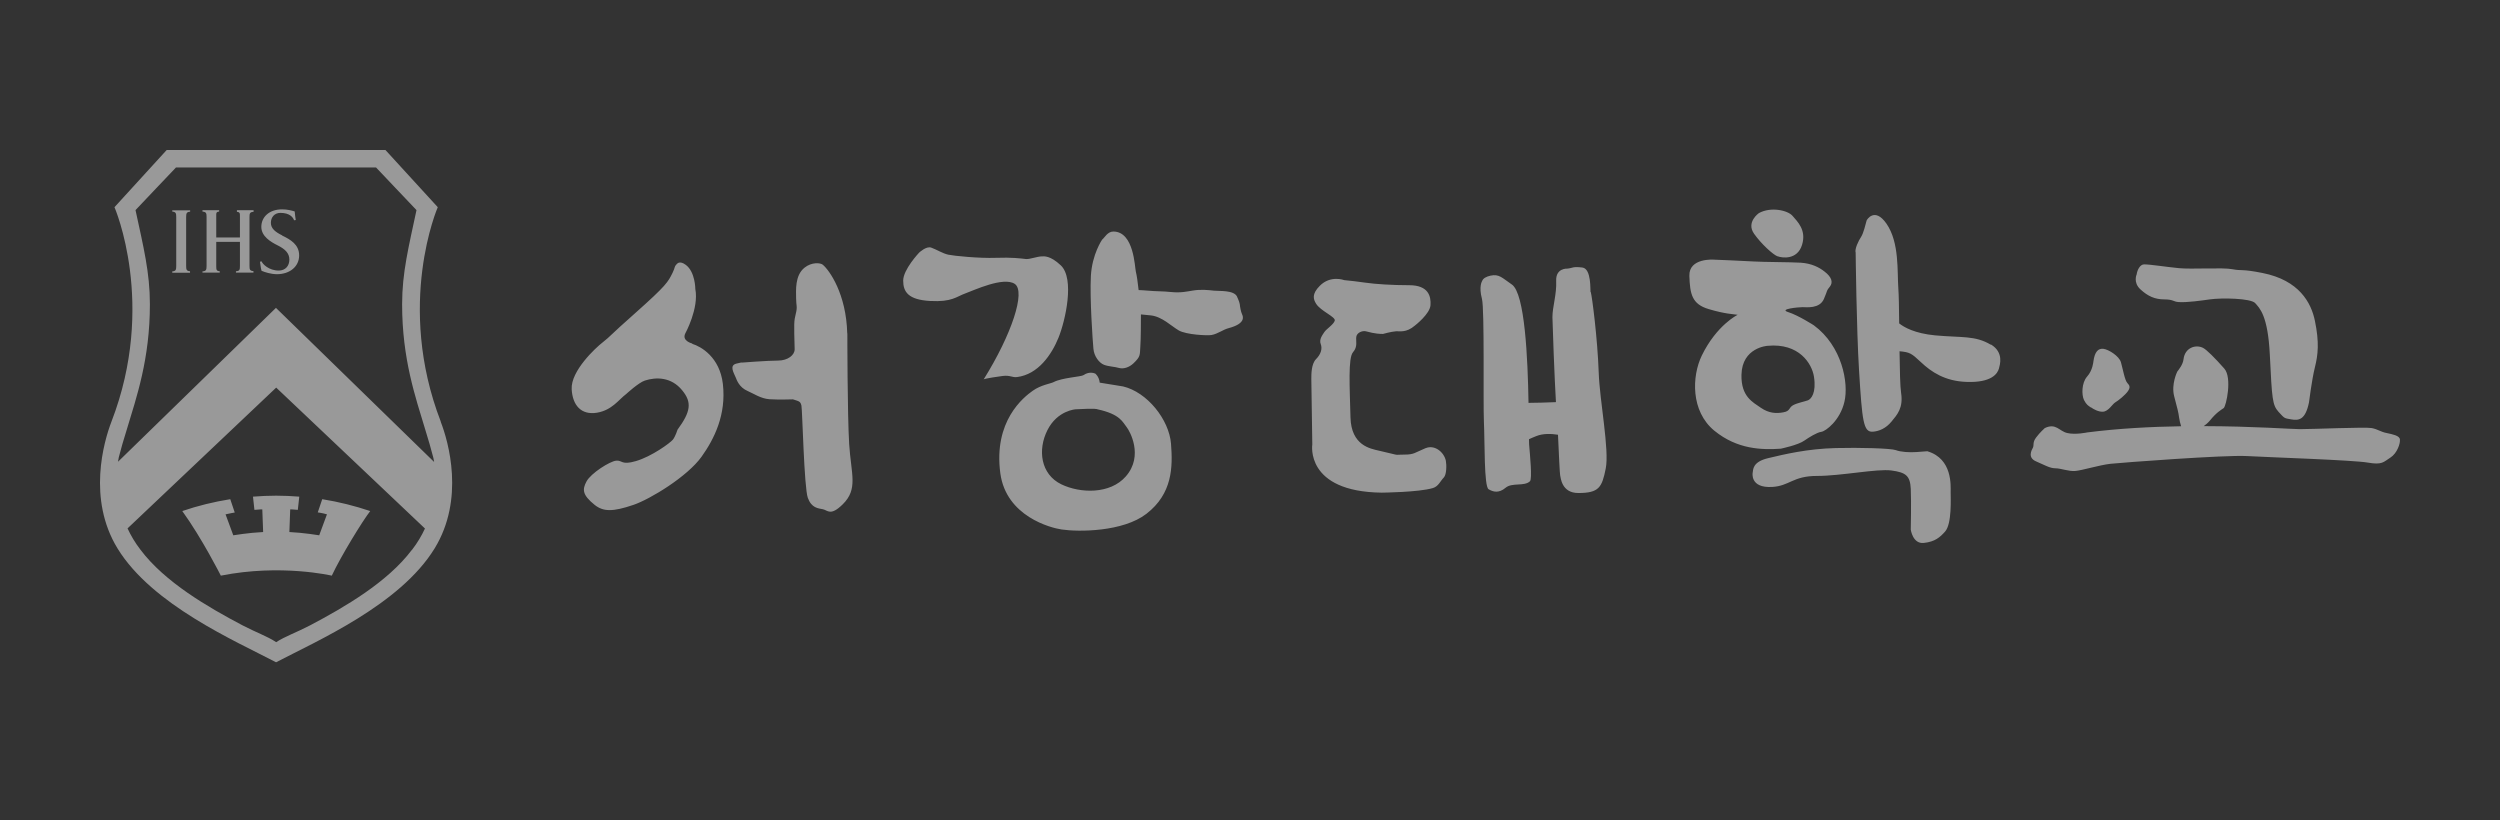 <svg width="250" height="82" viewBox="0 0 250 82" fill="none" xmlns="http://www.w3.org/2000/svg">
<rect x="0" y="0" width="250" height="82" fill="#333333" stroke="none"/>
<path d="M43.777 20.719C43.777 20.719 39.547 30.424 44.079 42.165H44.067C44.853 44.177 46.484 49.908 43.463 54.839C40.006 60.485 31.679 64.095 27.607 66.228C23.534 64.095 15.207 60.485 11.75 54.839C8.729 49.895 10.373 44.176 11.146 42.165C15.679 30.424 11.448 20.719 11.448 20.719L16.669 15H38.544L43.777 20.719ZM12.754 52.839C13.08 53.542 13.503 54.269 14.047 54.972C16.476 58.207 20.778 60.703 24.223 62.52C25.613 63.247 26.725 63.623 27.619 64.217C28.501 63.635 29.625 63.259 31.015 62.532C34.459 60.715 38.762 58.218 41.191 54.983H41.203C41.747 54.281 42.17 53.554 42.496 52.852L27.619 38.76L12.754 52.839ZM27.619 49.567C28.392 49.567 29.166 49.605 29.927 49.665L29.782 50.985C29.335 50.937 29.02 50.937 29.02 50.937L28.937 53.203C30.386 53.275 31.894 53.526 31.921 53.53L32.695 51.434C32.252 51.301 31.784 51.241 31.776 51.24L32.224 49.919C33.879 50.185 35.475 50.586 37.022 51.106C36.248 52.1 34.085 55.626 33.179 57.565C33.179 57.565 28.078 56.365 22.084 57.565C22.084 57.565 20.186 53.808 18.229 51.106C19.775 50.573 21.383 50.185 23.026 49.919L23.474 51.252C23.474 51.252 23.026 51.325 22.555 51.434L23.328 53.53C23.328 53.53 24.851 53.276 26.314 53.203L26.23 50.937C26.23 50.937 25.915 50.937 25.468 50.985H25.443L25.299 49.665C26.072 49.605 26.846 49.567 27.619 49.567ZM183.584 44.806C185.953 44.745 189.084 44.83 189.579 45.012C190.087 45.206 190.957 45.255 191.646 45.206C192.238 45.158 192.77 45.121 192.77 45.121L192.757 45.133C195.258 45.884 195.066 48.574 195.065 49.204C195.065 49.834 195.199 52.379 194.51 53.154C194.002 53.724 193.507 54.172 192.383 54.293C191.271 54.414 191.077 52.96 191.077 52.96C191.078 52.922 191.137 50.189 191.077 48.89C191.017 47.569 190.582 47.242 189.144 47.048C187.705 46.854 184.128 47.593 181.699 47.593C179.27 47.593 178.968 48.598 177.203 48.695C174.972 48.816 175.265 47.276 175.27 47.254C175.33 46.999 175.209 46.187 176.828 45.812C178.411 45.436 180.708 44.878 183.584 44.806ZM108.351 37.512C108.969 37.082 109.519 37.358 109.535 37.366C109.535 37.366 109.91 37.658 109.971 38.264L112.279 38.639H112.291C114.72 39.208 116.907 41.959 117.101 44.37C117.282 46.696 117.258 49.361 114.636 51.385C112.291 53.19 107.879 53.203 106.163 52.948C105.075 52.791 100.628 51.639 100.036 47.351C99.323 42.092 102.369 39.717 103.275 39.075C104.085 38.494 105.075 38.36 105.354 38.215C106.187 37.767 108.121 37.681 108.351 37.512ZM80.457 26.765C81.17 26.195 82.04 26.269 82.282 26.475C82.947 27.032 84.627 29.395 84.724 33.344L84.735 33.332C84.735 33.359 84.736 41.418 84.917 44.418C85.11 47.435 85.836 48.902 84.265 50.44C83.044 51.64 82.765 51.022 82.294 50.925C81.823 50.828 81.158 50.816 80.783 49.786C80.409 48.756 80.24 41.039 80.144 40.565C80.047 40.105 79.865 40.129 79.297 39.935C79.276 39.936 77.852 39.983 76.952 39.923C76.082 39.862 75.381 39.366 74.765 39.1C73.907 38.736 73.666 37.973 73.581 37.767C73.388 37.294 72.892 36.543 73.641 36.361C74.39 36.167 74.124 36.264 74.124 36.264C74.124 36.264 76.759 36.059 77.786 36.059C78.813 36.059 79.466 35.489 79.466 34.932C79.393 32.254 79.394 32.133 79.575 31.394C79.769 30.642 79.611 30.57 79.611 29.818C79.611 29.067 79.466 27.552 80.457 26.765ZM67.658 26.426C67.731 26.353 67.973 26.038 68.577 26.486C69.532 27.189 69.532 28.898 69.532 28.898C69.906 30.831 68.536 33.33 68.528 33.344C68.154 34.095 69.218 34.35 69.218 34.35L69.23 34.386C70.1 34.652 71.973 35.707 72.287 38.397C72.638 41.474 71.429 43.885 70.16 45.666C68.734 47.665 65.012 49.919 63.344 50.488C61.277 51.191 60.335 51.179 59.465 50.488C58.22 49.483 58.22 48.95 58.655 48.138C59.103 47.314 60.988 46.127 61.616 46.066C62.232 46.006 62.124 46.538 63.573 46.114C65.169 45.654 67.03 44.285 67.284 43.97C67.534 43.66 67.748 42.986 67.755 42.965C69.072 41.172 69.218 40.238 68.215 39.026C67.115 37.682 65.604 37.694 64.481 38.058C63.855 38.263 62.63 39.393 62.619 39.402C61.87 39.96 61.205 41.014 59.706 41.269C58.111 41.535 57.253 40.517 57.168 38.918C57.071 37.089 59.573 34.773 60.262 34.24C61.192 33.501 60.77 33.744 63.537 31.297C66.643 28.534 66.8 28.206 67.26 27.273C67.537 26.717 67.405 26.68 67.658 26.426ZM156.742 26.862C157.31 26.802 157.238 26.632 158.24 26.753C159.159 26.874 159.015 29.055 159.051 29.2L159.074 29.189C159.207 29.626 159.751 33.829 159.872 37.27C159.969 40.105 160.948 44.975 160.573 46.853C160.199 48.743 159.896 49.301 157.83 49.301C156.138 49.301 156.077 47.738 156.017 47.544C155.98 47.43 155.883 45.385 155.799 43.474C155.122 43.365 154.3 43.34 153.636 43.606C153.31 43.74 153.068 43.837 152.898 43.922C152.898 44.176 152.911 44.358 152.911 44.442C152.996 45.484 153.237 47.896 152.995 48.126C152.427 48.671 151.206 48.223 150.554 48.78C149.889 49.337 149.334 49.204 148.862 48.926C148.391 48.647 148.487 44.165 148.391 42.19C148.306 40.215 148.463 30.933 148.197 29.891C147.859 28.631 148.21 28.109 148.21 28.109C148.307 27.831 148.621 27.661 149.056 27.564C149.914 27.383 150.192 27.771 151.183 28.449C152.488 29.334 152.778 35.828 152.851 40.287C153.564 40.275 154.7 40.262 155.594 40.214C155.461 38.057 155.243 32.229 155.243 31.708C155.243 30.702 155.679 29.418 155.618 28.098C155.558 26.777 156.742 26.862 156.742 26.862ZM131.979 28.582C133.054 27.492 134.42 28.013 134.42 28.013C135.048 28.073 135.701 28.146 136.547 28.268C137.55 28.413 139.23 28.521 140.922 28.521C142.867 28.521 143.109 29.648 143.049 30.52C142.989 31.399 141.509 32.542 141.49 32.557C140.62 33.308 139.93 33.102 139.616 33.126C139.109 33.162 138.299 33.393 138.299 33.393C137.429 33.392 136.886 33.187 136.571 33.126C136.257 33.053 135.688 33.247 135.628 33.684C135.568 34.12 135.797 34.652 135.302 35.222C134.794 35.791 134.975 38.736 135.048 41.74C135.12 44.563 137.055 44.867 137.864 45.06C138.42 45.182 138.577 45.23 139.097 45.352C139.955 45.557 139.436 45.46 140.427 45.46C141.417 45.46 141.454 45.278 142.577 44.806L142.565 44.818C143.448 44.443 144.391 45.194 144.584 46.066C144.669 46.515 144.656 47.447 144.391 47.738C144.016 48.126 143.847 48.635 143.291 48.805C141.889 49.229 138.166 49.265 138.166 49.265C130.48 49.168 131.23 44.442 131.23 44.442L131.133 37.888C131.133 37.415 131.133 36.386 131.604 35.913C132.075 35.441 132.257 34.883 132.075 34.41C131.882 33.938 132.269 33.465 132.45 33.187C132.632 32.908 133.381 32.435 133.478 32.06C133.573 31.684 132.039 31.09 131.604 30.363C131.326 29.915 131.169 29.394 131.979 28.582ZM109.741 40.929C109.74 40.927 109.685 40.809 107.577 40.929C107.548 40.93 105.744 41.042 104.749 43.001C103.746 44.976 104.061 47.423 106.127 48.429C108.024 49.349 111.022 49.435 112.581 47.642C114.406 45.558 112.931 43.049 112.689 42.746C112.267 42.225 112.049 41.425 109.741 40.929ZM218.355 35.913C218.487 34.786 219.552 34.41 220.301 34.786C220.664 34.968 221.485 35.792 222.428 36.857C223.237 37.766 222.621 40.613 222.367 40.808C222.113 40.989 221.642 41.244 220.989 42.056C220.784 42.298 220.579 42.468 220.373 42.613C225.328 42.625 229.22 42.916 229.981 42.916C231.299 42.916 236.543 42.685 237.172 42.807C237.8 42.928 238.042 43.182 238.671 43.304C239.287 43.437 239.927 43.558 240 43.934L239.988 43.946C240.048 44.322 239.722 45.328 239.033 45.764C238.344 46.2 238.223 46.514 236.785 46.26C235.347 46.005 226.851 45.727 224.663 45.605C222.475 45.484 212.154 46.26 211.03 46.381C209.906 46.514 208.227 47.035 207.538 47.096C206.861 47.156 206.1 46.829 205.544 46.829C204.988 46.829 204.48 46.514 203.61 46.139C202.728 45.763 203.163 45.012 203.296 44.758C203.417 44.503 203.236 44.249 203.61 43.752C203.985 43.243 204.481 42.807 204.481 42.807C205.604 42.274 205.919 43.122 206.729 43.304C207.538 43.497 208.723 43.243 208.723 43.243C211.841 42.843 215.104 42.673 218.113 42.625C218.029 42.371 217.944 42.019 217.907 41.74C217.847 41.232 217.726 40.807 217.412 39.608C217.112 38.417 217.718 37.178 217.727 37.161C217.86 36.979 218.294 36.47 218.355 35.913ZM17.6 16.745C16.826 17.569 14.433 20.065 13.551 21.01C14.348 24.705 14.989 27.25 14.989 30.424C14.989 35.913 13.66 39.693 12.657 43.025C12.367 43.958 12.1 44.843 11.883 45.715C11.882 45.72 11.846 45.889 11.799 46.175L12.125 45.86L27.595 30.787L43.415 46.199C43.367 45.889 43.32 45.72 43.318 45.715C43.101 44.855 42.835 43.97 42.545 43.025C41.542 39.693 40.212 35.913 40.212 30.424C40.212 27.25 40.865 24.705 41.65 21.01C40.768 20.065 38.363 17.569 37.602 16.745H17.6ZM171.378 25.965C171.409 25.966 174.44 26.087 175.378 26.148C176.321 26.208 179.004 26.208 180.067 26.269C181.143 26.341 181.892 26.716 182.448 27.152C183.21 27.734 183.306 28.255 182.992 28.655C182.593 29.152 182.823 28.898 182.388 29.903C181.953 30.896 180.636 30.715 180.261 30.715C179.886 30.715 177.819 30.897 178.822 31.212C179.825 31.527 181.385 32.532 181.385 32.532C184.201 34.604 184.89 38.3 184.442 40.178C184.007 42.056 182.569 43.122 182.134 43.183C181.687 43.243 180.914 43.728 180.442 44.055C179.83 44.5 178.157 44.85 178.134 44.855L178.121 44.866C176.188 44.999 173.747 44.951 171.439 43.073C169.058 41.123 169.179 37.621 170.182 35.549C171.671 32.502 173.745 31.491 173.771 31.479C173.311 31.406 172.538 31.406 170.87 30.909C169.19 30.412 168.997 29.406 168.937 27.589C168.876 25.771 171.378 25.965 171.378 25.965ZM186.666 22.04C186.678 22.004 187.452 20.659 188.648 22.367C189.953 24.257 189.711 27.14 189.832 28.824C189.88 29.442 189.905 30.8 189.917 32.339C190.401 32.727 191.476 33.344 193.519 33.538C196.202 33.78 197.519 33.538 199.078 34.471L199.09 34.446C200.407 35.246 199.984 36.483 199.899 36.834C199.766 37.355 199.162 38.287 196.648 38.19C194.498 38.118 193.132 37.197 192.093 36.216C191.138 35.319 190.98 35.222 189.953 35.125C189.977 36.991 190.014 38.687 190.11 39.293C190.34 40.795 189.723 41.462 189.155 42.152C188.587 42.843 187.911 43.121 187.282 43.17C186.34 43.23 186.219 42.164 185.904 37.027C185.651 32.956 185.566 25.274 185.566 25.274C185.446 24.899 185.857 24.063 186.11 23.688C186.352 23.312 186.545 22.476 186.666 22.04ZM214.415 26.438C215.044 26.438 216.614 26.692 217.871 26.814C219.128 26.947 222.306 26.729 223.249 26.923C224.18 27.105 224.119 26.874 226.246 27.298C229.92 28.025 231.117 30.267 231.491 32.084C231.938 34.241 231.805 35.465 231.491 36.725C231.177 37.985 230.899 40.238 230.899 40.238C230.537 42.019 229.86 42.068 229.11 41.935C228.422 41.813 228.482 41.874 227.854 41.184C227.237 40.493 227.201 39.935 226.983 35.477C226.79 31.527 225.957 30.812 225.522 30.315C225.086 29.819 222.162 29.77 220.978 29.939C220.216 30.049 218.669 30.267 217.859 30.206C217.316 30.17 217.351 29.939 216.409 29.939H216.433C215.49 29.939 214.789 29.624 214.04 28.934C213.294 28.246 213.662 27.451 213.665 27.443C213.726 26.995 214.004 26.438 214.415 26.438ZM181.397 37.67C181.191 36.349 179.898 34.289 176.768 34.58C176.736 34.582 174.206 34.743 174.146 37.476C174.097 39.668 175.281 40.214 176.091 40.783C176.901 41.34 177.65 41.365 178.339 41.231C179.028 41.11 178.859 40.784 179.294 40.529C179.729 40.287 180.478 40.153 180.792 40.032C181.106 39.911 181.65 39.305 181.397 37.67ZM210.342 34.883C210.849 34.943 211.912 35.598 212.094 36.227C212.275 36.858 212.481 38.045 212.734 38.3C212.976 38.554 213.049 38.736 212.795 39.111C212.541 39.487 211.841 40.056 211.526 40.238C211.224 40.42 210.849 41.147 210.281 41.171C209.846 41.195 209.35 40.917 209.097 40.735L209.085 40.747C208.831 40.565 208.65 40.493 208.397 39.996C208.155 39.487 208.154 38.287 208.71 37.657C209.273 37.033 209.338 36.17 209.339 36.155C209.472 35.15 209.834 34.822 210.342 34.883ZM91.914 25.263C91.914 25.263 92.639 24.572 93.135 24.766C93.642 24.947 94.271 25.348 94.827 25.469C95.383 25.59 97.946 25.844 99.577 25.783C101.209 25.723 102.067 25.844 102.599 25.904C102.973 25.94 103.735 25.638 104.206 25.638C104.388 25.637 105.016 25.53 106.079 26.535C107.493 27.868 106.538 32.072 105.85 33.769C105.161 35.465 103.819 37.439 101.704 37.706C101.209 37.767 101.015 37.5 100.266 37.597C98.552 37.827 98.345 37.936 98.368 37.937C101.16 33.466 102.598 29.14 101.475 28.389C100.351 27.638 97.39 29.03 96.52 29.346C95.637 29.661 95.202 30.218 93.015 30.097C90.815 29.976 90.319 29.176 90.319 28.061C90.319 26.956 91.889 25.29 91.914 25.263ZM111.336 23.154C113.403 23.154 113.475 26.741 113.584 27.165C113.681 27.541 113.778 28.256 113.862 29.007C114.092 29.019 114.443 29.031 114.829 29.067C115.518 29.14 116.304 29.115 117.077 29.2C118.08 29.309 118.756 29.14 119.288 29.055C120.086 28.921 120.884 29.007 121.392 29.067C121.887 29.128 123.398 28.982 123.712 29.673C123.652 29.588 123.941 30.133 123.978 30.424C124.002 30.69 124.086 31.175 124.207 31.43C124.328 31.684 124.558 32.362 122.878 32.81C122.274 32.968 121.802 33.381 121.149 33.502C120.762 33.575 118.623 33.477 117.874 33.041C117.125 32.605 116.207 31.66 115.083 31.539C114.563 31.479 114.273 31.453 114.092 31.441C114.092 31.841 114.092 33.95 114.031 34.69C113.971 35.501 114.08 35.634 113.343 36.337C112.908 36.749 112.339 36.918 111.904 36.797C111.469 36.664 110.901 36.664 110.405 36.482C109.91 36.288 109.402 35.622 109.342 34.871C109.269 34.12 108.967 29.794 109.088 27.601C109.209 25.408 110.212 23.966 110.212 23.966C110.454 23.784 110.744 23.154 111.336 23.154ZM28.211 20.936C28.755 20.936 29.178 21.058 29.468 21.143C29.504 21.518 29.529 21.712 29.577 22.003L29.407 22.027C29.311 21.737 28.972 21.288 28.042 21.288C27.438 21.288 27.087 21.737 27.087 22.282C27.087 22.852 27.535 23.203 28.224 23.542L28.211 23.554C29.045 23.953 29.915 24.451 29.915 25.541C29.915 26.631 29.009 27.419 27.691 27.419C27.377 27.419 27.039 27.358 26.81 27.298C26.556 27.237 26.338 27.153 26.156 27.08C26.072 26.814 26.047 26.462 25.999 26.171L26.156 26.135C26.253 26.401 26.882 27.056 27.873 27.056C28.538 27.055 28.937 26.595 28.937 25.953C28.937 25.311 28.489 24.899 27.788 24.548C27.051 24.184 26.133 23.627 26.133 22.682C26.133 21.737 26.882 20.937 28.211 20.936ZM19.014 21.167C18.663 21.191 18.615 21.325 18.615 21.713V26.583C18.615 26.971 18.651 27.092 19.002 27.128V27.273H17.226V27.141C17.576 27.116 17.624 26.983 17.624 26.596V21.7C17.624 21.313 17.576 21.192 17.226 21.155V21.034H19.014V21.167ZM21.914 21.155C21.67 21.174 21.629 21.253 21.624 21.455V23.748H23.993V21.725C23.993 21.337 24.017 21.216 23.691 21.18V21.021H25.358V21.18C24.984 21.204 24.948 21.337 24.948 21.725V26.571C24.948 26.959 24.984 27.08 25.347 27.116V27.262H23.595V27.128C23.969 27.104 23.993 26.971 23.993 26.583V24.185H21.624V26.583C21.624 26.971 21.637 27.104 21.975 27.128V27.262H20.247V27.141C20.609 27.116 20.657 26.983 20.657 26.596V21.7C20.657 21.313 20.621 21.192 20.247 21.155V21.021H21.914V21.155ZM175.886 21.312C177.094 20.646 178.786 21.034 179.258 21.591C179.729 22.148 180.671 22.997 180.2 24.499C179.729 26.001 178.23 25.808 177.759 25.626V25.638C177.287 25.456 176.127 24.39 175.414 23.385C174.58 22.222 175.886 21.312 175.886 21.312Z" fill="white" fill-opacity="0.5"/>
</svg>
